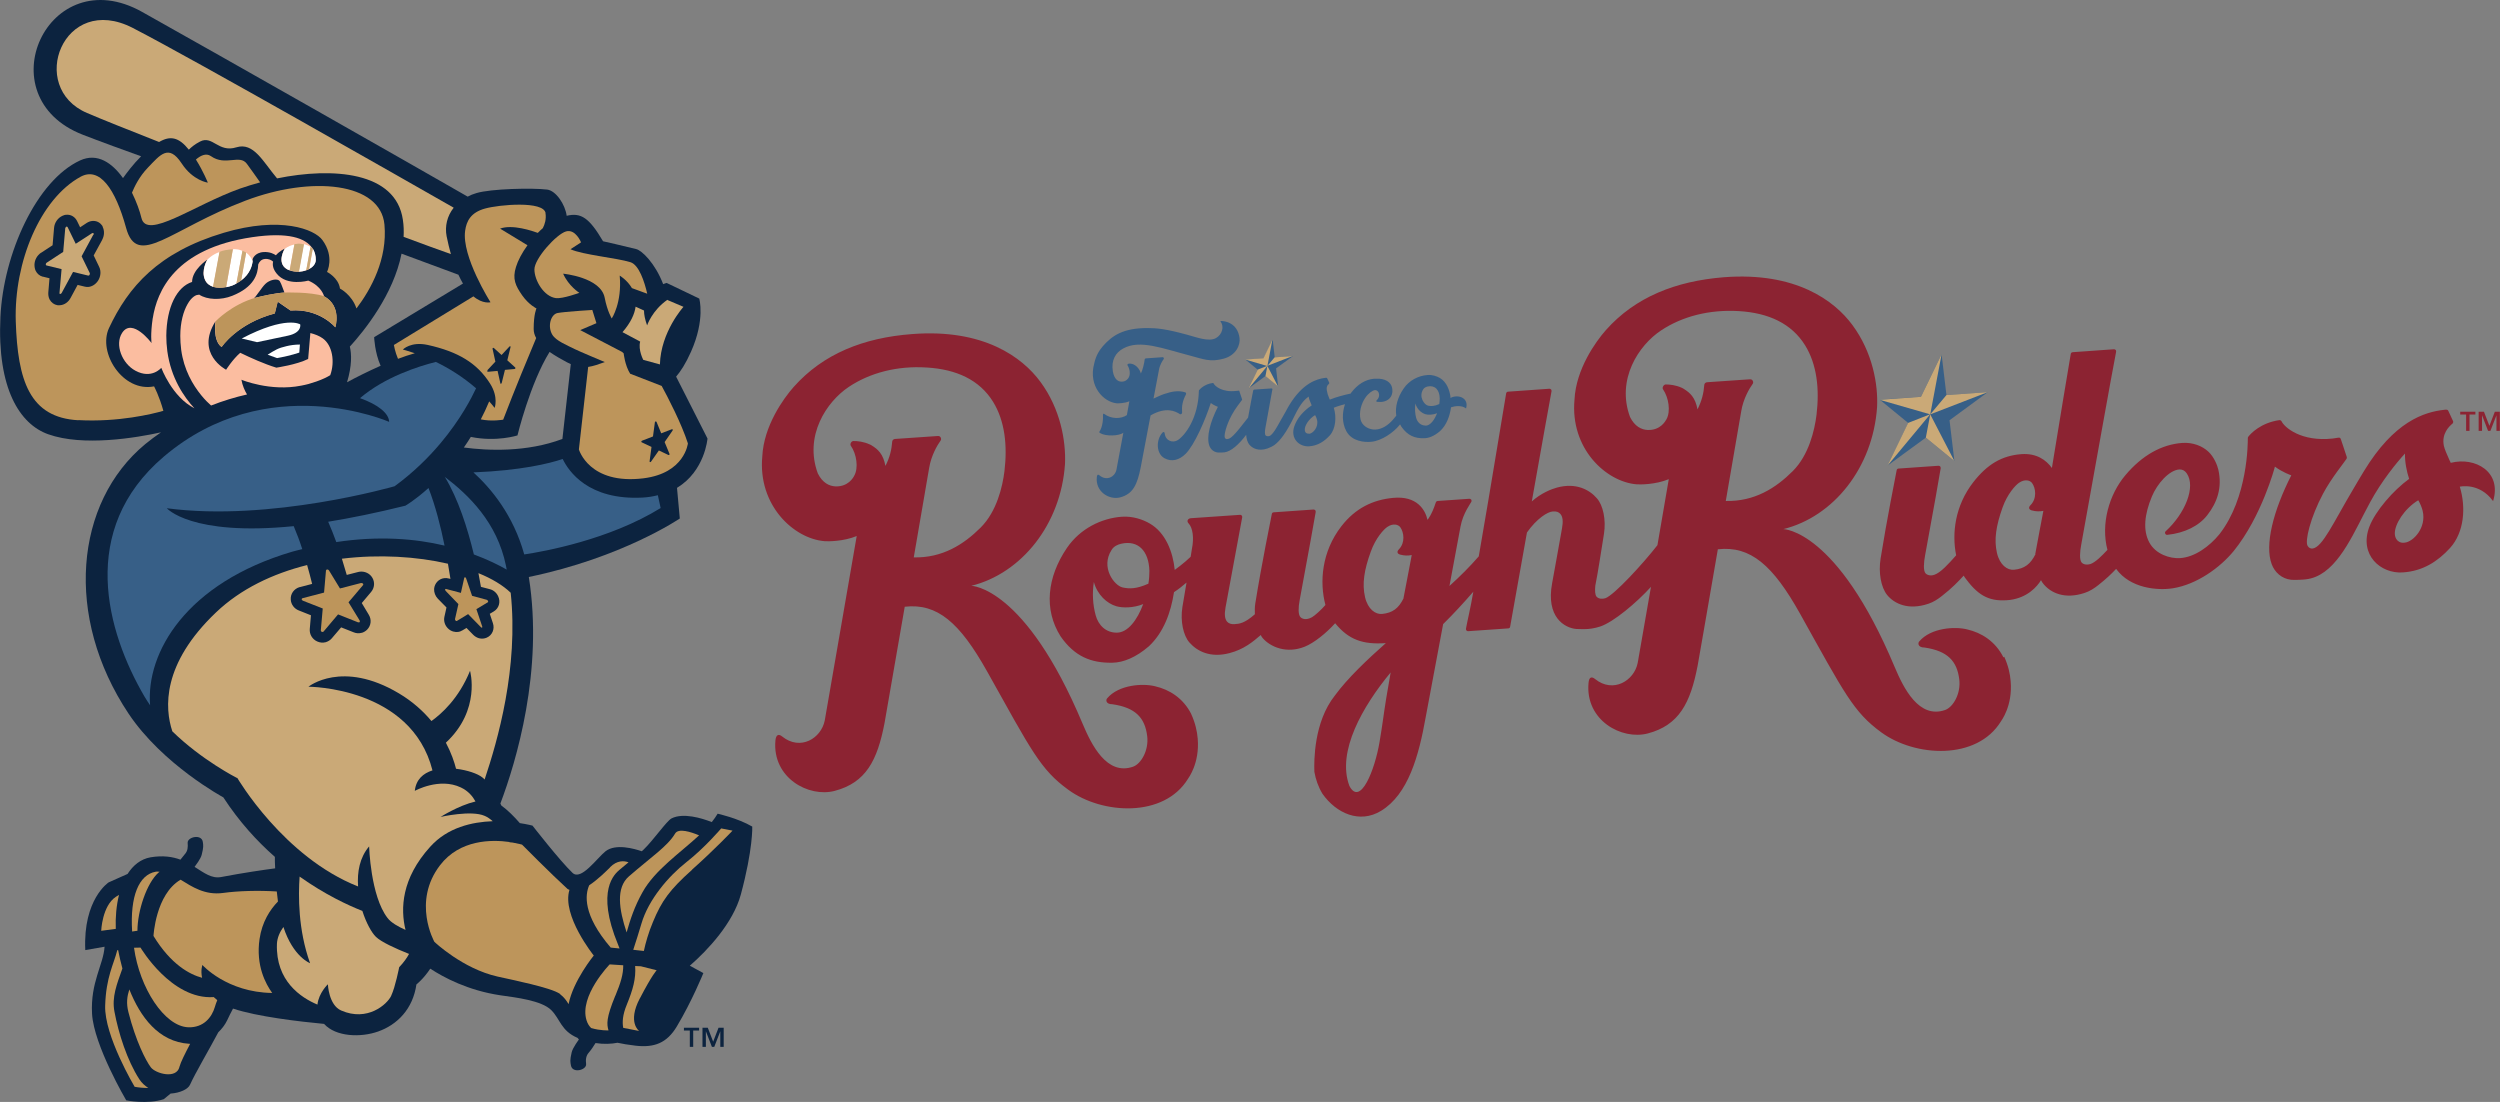<?xml version="1.0" encoding="UTF-8"?>
<svg id="Layer_2" data-name="Layer 2" xmlns="http://www.w3.org/2000/svg" viewBox="0 0 169.72 74.81">
  <rect x="0" y="0" width="169.72" height="74.81" fill="#808080" stroke="none"/>
  <defs>
    <style>
      .cls-1 {
        fill: #caa977;
      }

      .cls-1, .cls-2, .cls-3, .cls-4, .cls-5, .cls-6, .cls-7 {
        stroke-width: 0px;
      }

      .cls-2 {
        fill: #bd955b;
      }

      .cls-3 {
        fill: #0c233f;
      }

      .cls-4 {
        fill: #fbbda0;
      }

      .cls-5 {
        fill: #375f87;
      }

      .cls-6 {
        fill: #fff;
      }

      .cls-7 {
        fill: #8c2332;
      }
    </style>
  </defs>
  <g id="Layer_1-2" data-name="Layer 1">
    <g>
      <path class="cls-5" d="M98.48,27.03c-.05-.53-.27-1.1-.73-1.37-.21-.12-.52-.23-.84-.2-.6.04-1.24.35-1.63.93-.4.59-.58,1.23-.49,1.83-.08.1-.16.2-.24.29-.32.36-.73.63-1.16.65-.32.02-.69-.11-.91-.42-.21-.3-.21-.91.04-1.44.21-.45.48-.66.66-.76.12-.06.22-.09.33,0,.15.12.17.44-.04.62-.05.05-.06.11.03.12.65.08,1.13-.29,1.01-.94-.07-.39-.46-.67-1.14-.63-.01,0-.07,0-.08,0-.59.05-1.13.38-1.56.95-.01.02-.03.04-.04.06-.36.07-1.01.24-1.41.41-.04-.09-.02-.05-.06-.14-.08-.18-.1-.28-.12-.38-.09-.33.02-.47.12-.55.02-.02.03-.05.02-.08l-.14-.3s-.03-.04-.06-.03c-.02,0-.04,0-.06,0-.6.07-1.55.37-2.45,1.85-.09.15-.12.2-.24.43-.45.76-.82,1.57-1.11,1.67-.09.03-.2.02-.26-.04-.07-.08-.05-.32-.01-.53.26-1.42.43-2.38.47-2.59,0-.02,0-.04-.01-.05-.01-.01-.03-.02-.05-.02l-1.18.08s-.05.02-.06.05c-.03.15-.19.95-.35,1.85-1.02,1.33-1.2,1.44-1.43,1.46-.06,0-.1-.02-.14-.08-.09-.14.08-.85.46-1.55.24-.46.62-.91.7-1.03.01-.02.01-.04,0-.05-.06-.21-.15-.42-.18-.54,0-.03-.04-.04-.06-.04,0,0,0,0,0,0-.06.01-.11.02-.17.02-.94.11-1.44-.33-1.52-.51-.01-.02-.04-.04-.06-.03h0c-.56.08-.85.4-.93.49,0,.01-.01.03-.01.04-.04,1.84-.92,3.01-1.42,3.34-.34.23-.84.07-.9-.44,0-.09-.08-.15-.17-.04-.45.53-.38,1.42.14,1.71.51.29,1.03.12,1.44-.28.62-.61,1.36-2.35,1.72-3.46.22.17.47.25.48.26-.53,1.04-.79,2.06-.58,2.64.09.24.29.43.58.46.09.01.35,0,.44-.01.44-.05.99-.53,1.48-1.19.02.27.09.52.22.67.21.25.62.46,1.22.26.15-.05.37-.16.48-.24.38-.28.81-.83,1.37-1.99.41-.85.7-1.11.95-1.3.03.21.14.42.21.6-.61.41-1,.9-1.18,1.42-.29.84.34,1.4,1,1.36.59-.04,1.03-.33,1.4-.73.42-.46.47-1.27.28-1.89,0,0,.34-.14.76-.24-.2.59-.21,1.27.09,1.83.38.71,1.26.77,1.71.72.7-.07,1.49-.63,1.89-1.12.02-.02.03-.04.05-.06.03.05.06.1.09.16.42.6.91.8,1.54.78.32,0,.7-.15,1.09-.49.44-.41.65-1,.74-1.61.27-.09.73-.15,1.02.08.2-.69-.47-.96-.99-.75ZM88.87,29.44c-.07,0-.12,0-.17-.03-.05-.03-.12-.09-.12-.23-.02-.28.28-.75.7-1,.06.11.11.22.13.32.12.5-.27.92-.53.95ZM96.78,28.89c-.32,0-.55-.21-.64-.52-.08-.31-.1-.64-.05-.98.1.38.39.64.68.73.16.05.49.06.79-.07-.18.47-.46.84-.78.85ZM97.71,27.43c-.35.16-.56.15-.76.11-.25-.05-.66-.6-.33-1.11.06-.11.19-.16.29-.19.49-.11.82.21.83.81,0,.12-.01.25-.03.38ZM80.08,28.11c.07.04.18,0,.17-.12-.03-.4.02-.75.26-1.21.02-.04.03-.13-.06-.15-.48-.14-.91-.05-1.42.12-.19.06-.46.19-.72.31.21-1.13.35-1.86.37-1.95.06-.34.23-.61.32-.73.02-.02.02-.06,0-.09-.01-.02-.03-.04-.06-.04h-.02l-1.14.08s-.07.03-.07.07c-.02.22-.14.74-.26.96-.06-.29-.39-.73-.83-.67-.02,0-.05.02-.07.04-.02.03-.02.06,0,.08.15.23.2.6.08.81-.03.06-.17.3-.5.29-.23-.01-.48-.15-.58-.69h0c-.13-.78.2-1.29.7-1.56,1.12-.63,2.69,0,4.57.49.87.23,1.33.45,2.25.2.86-.23,1.14-.95,1.08-1.4-.14-1.06-1.03-1.16-1.26-1.16-.03,0-.04.04-.03.05.26.32.12.87-.31,1.11-.48.28-1.37-.07-1.97-.23-1.43-.39-2.04-.45-2.68-.45-1.67,0-2.4.52-3.02,1.22-.22.26-.47.6-.6,1.2h0c-.41,1.53.64,2.61,1.54,2.69.09,0,.5.01.85-.14-.06.3-.08.41-.17.94-.4.27-1.05.28-1.54-.08-.05-.04-.08,0-.08.06.03.77-.23,1.12-.23,1.12-.03.05-.06.07.07.14.35.2,1.23.19,1.54-.04-.31,1.67-.46,2.46-.47,2.52-.11.49-.68.77-1.15.37-.08-.07-.16-.07-.18.11-.11,1.02.86,1.57,1.57,1.39.9-.23,1.18-.89,1.41-2.04l.67-3.53c1.05-.6,1.66-.29,1.97-.1ZM84.78,26.36l1.14-.84.85.7-.14-1.21,1.14-.83-1.23.09-.14-1.21-.61,1.27-1.23.09.85.7-.61,1.26Z"/>
      <polygon class="cls-5" points="131.81 24.05 132.14 26.82 134.95 26.62 132.35 28.53 132.68 31.3 130.74 29.71 128.14 31.61 129.55 28.72 127.61 27.13 130.41 26.94 131.81 24.05"/>
      <path class="cls-1" d="M128.14,31.61l2.9-3.49-1.5.59-1.4,2.89ZM130.74,29.71l1.94,1.59-1.64-3.17-.3,1.58ZM134.95,26.62l-2.81.2-1.1,1.31.77-4.08-1.4,2.89-2.81.2,3.44.99h0s0,0,0,0h0s3.91-1.51,3.91-1.51Z"/>
      <path class="cls-7" d="M80.88,48.49c-.55-1.1-1.5-1.68-2.46-1.9-.81-.21-2.47-.12-3.26.82-.09.09-.11.4.36.4,1.58.23,2.21.93,2.36,2.16.12.95-.4,1.88-.96,2.08-1.78.62-2.82-1.48-3.43-2.93-3.91-9.32-7.55-9.35-7.55-9.35,3.39-.84,6.08-4.15,6.36-8.27.07-1.56-.31-3.74-1.67-5.58-1.23-1.67-3.86-3.62-8.72-3.24-3.28.25-6.02,1.33-8.03,3.59-.7.79-2.03,2.65-2.13,4.71h0c-.31,3.32,2.13,5.59,4.23,5.76.23.02,1.29.02,2.18-.35-.48,2.81-2.17,12.49-2.17,12.52h0c-.24,1.22-1.66,2.08-2.89,1.09-.22-.18-.42-.16-.46.28-.22,2.53,2.26,3.88,4.03,3.41,2.11-.56,2.89-2.05,3.38-4.61,0,0,.62-3.58,1.37-7.89,2.22-.25,3.73,1.08,5.58,4.37,3.03,5.42,3.63,6.68,5.53,8.06,2.3,1.68,6.49,1.91,8.12-.75.01-.03.8-1.03.66-2.72-.04-.51-.17-1.08-.44-1.67ZM62.03,37.86c.53-3.05.89-5.2,1.05-6.1.14-.85.56-1.55.77-1.84.05-.06.05-.15.01-.22-.03-.06-.09-.1-.16-.1h-.04l-2.91.2c-.09.01-.18.09-.18.18-.04.55-.17,1.09-.46,1.65-.07-.37-.19-.68-.37-.91-.07-.09-.16-.18-.25-.26-.11-.09-.23-.17-.36-.25-.03-.01-.06-.03-.09-.04-.41-.19-.82-.23-1.1-.23-.06,0-.13.04-.17.11-.04.07-.05.16-.01.21.4.57.53,1.52.23,2.04-.07.14-.42.75-1.27.72-.43-.02-.88-.24-1.2-.88-.94-2.55.58-4.86,2.11-5.88,1.43-.95,3.27-1.44,5.29-1.31,2.01.12,3.58.84,4.5,2.33.8,1.3.98,2.96.77,4.71-.13,1.05-.52,2.73-1.61,3.82-1.15,1.15-2.6,2.08-4.57,2.03ZM136.01,44.63c-.55-1.1-1.5-1.68-2.46-1.9-.81-.21-2.47-.12-3.26.82-.09.09-.11.41.36.41,1.58.23,2.21.93,2.36,2.16.12.95-.4,1.88-.96,2.08-1.78.62-2.82-1.48-3.43-2.93-3.91-9.32-7.55-9.35-7.55-9.35,3.39-.84,6.07-4.15,6.36-8.27.08-1.56-.31-3.74-1.67-5.58-1.23-1.67-3.86-3.62-8.72-3.25-3.27.26-6.02,1.34-8.02,3.59-.7.79-2.03,2.66-2.13,4.71h0c-.31,3.32,2.13,5.59,4.22,5.76.23.02,1.29.02,2.18-.35-.16.93-.45,2.63-.77,4.48-.97,1.25-2.93,3.38-3.53,3.6-.22.07-.46.05-.6-.1-.11-.12-.12-.42-.09-.74.2-1,.38-2.25.59-3.53.15-.95-.06-1.94-.48-2.41-.51-.59-1.42-1.08-2.71-.73-.35.09-1.09.38-1.71.94.66-3.73,1.2-6.72,1.34-7.48,0-.04,0-.09-.03-.12-.03-.03-.07-.05-.11-.05l-2.81.2c-.06,0-.12.05-.13.11-.06.28-1.02,6.26-1.86,11.07-.6.69-1.27,1.36-1.99,2.01.29-1.55.56-2.99.75-4.03.17-.94.73-1.62.75-1.72,0-.04,0-.09-.03-.12-.03-.03-.07-.05-.11-.05l-2.16.15c-.06,0-.11.05-.13.11-.27.84-.56,1.17-.56,1.17-.15-.66-.7-1.65-2.34-1.49-1.37.13-2.56.7-3.51,1.93-1.34,1.73-1.49,3.79-1.08,5.34-.28.33-.73.73-.91.83-.41.23-.68.11-.79-.01-.16-.18-.14-.66-.05-1.14.6-3.24,1.01-5.5,1.09-5.99,0-.04,0-.09-.03-.12-.03-.03-.07-.05-.11-.05l-2.71.19c-.07,0-.12.05-.13.12-.08.43-.69,3.38-1.12,6.06-.04.25-.04.5-.03.74-.71.63-1.07.65-1.37.67-.23.02-.4-.04-.51-.16-.16-.18-.2-.5-.11-.98.6-3.24,1.04-5.63,1.13-6.11,0-.04,0-.09-.03-.12-.03-.03-.07-.05-.11-.05l-3.34.23c-.2.01-.31.19-.17.34.31.32.38,1.03.24,1.72l-.09.56c-.43.42-1.08.89-1.08.89-.12-1.22-.62-2.52-1.68-3.14-.49-.29-1.18-.52-1.91-.47-1.38.1-2.83.8-3.73,2.12-1.35,1.99-1.58,4.18-.43,6,.95,1.37,2.08,1.82,3.52,1.79.73-.01,1.59-.35,2.48-1.12,1-.94,1.49-2.3,1.7-3.67.28-.18.56-.4.85-.65l-.28,1.66c-.15.95.06,1.94.48,2.41.52.59,1.41,1.06,2.71.72.98-.25,1.61-.78,2.13-1.23.04.08.08.16.14.22.52.59,1.61,1.07,2.85.57.62-.25,1.45-.91,2.06-1.59.91,1.11,1.86,1.46,3.44,1.35-1.25,1.11-2.58,2.36-3.46,3.56-1.42,1.79-1.42,4.4-1.39,5.2v-.02c.09.51.26,1.01.55,1.49.94,1.33,2.52,2.04,3.97,1.16,1.85-1.12,2.57-3.73,3.04-6.38.22-1.21.67-3.57,1.18-6.3.71-.7,1.39-1.44,2.05-2.2-.2,1.16-.38,1.86-.5,2.51,0,.04,0,.08.03.12.03.03.07.05.11.05l2.73-.19c.07,0,.12-.05.13-.12.3-1.66.74-4.16,1.14-6.39.66-.94,1.4-1.41,1.76-1.43.23-.02.4.04.51.17.16.18.2.5.11.98-.23,1.24-.49,2.79-.67,3.72-.43,2.3.84,3.04,1.64,3.11.15.01.3.01.44.01.03,0,.06,0,.09,0h.02c.32,0,.68-.05,1.08-.18.9-.3,2.47-1.62,3.44-2.69-.48,2.75-.89,5.14-.9,5.16h0c-.24,1.22-1.67,2.08-2.89,1.1-.22-.18-.42-.17-.45.28-.22,2.53,2.26,3.88,4.03,3.41,2.11-.56,2.89-2.05,3.38-4.61h0s.63-3.58,1.37-7.89c2.22-.25,3.74,1.08,5.58,4.37,3.02,5.42,3.63,6.68,5.52,8.06,2.3,1.68,6.49,1.91,8.12-.75.01-.03.8-1.03.66-2.72-.04-.52-.17-1.08-.44-1.67ZM75.83,42.95c-.73.01-1.26-.48-1.45-1.19-.19-.7-.24-1.47-.12-2.25.23.86.89,1.47,1.54,1.65.38.11,1.13.13,1.81-.15-.4,1.08-1.04,1.93-1.78,1.94ZM77.95,39.63c-.81.36-1.28.35-1.74.25-.56-.12-1.51-1.36-.75-2.54.14-.25.43-.38.67-.43,1.13-.25,1.86.48,1.9,1.85,0,.28-.02.58-.07.87ZM94.11,47.39c-.23,1.44-.22,1.59-.46,3.01-.32,1.88-1.3,4.36-2.04,2.96-.88-2.33.91-5.43,2.8-7.71-.12.72-.23,1.32-.3,1.74ZM95.29,40.61c-.34.69-.75,1-1.47,1.07-.44.04-.96-.32-1.15-1.14-.21-.91-.06-1.85.39-3.09.33-.93.89-1.52,1.11-1.67.4-.28.76-.17.89.01.25.34.35,1.05-.09,1.5-.15.15-.13.3.08.36.29.08.55.08.79.03-.2,1.09-.32,1.65-.56,2.93ZM117.16,34.01c.53-3.05.89-5.2,1.05-6.1.14-.85.56-1.55.77-1.84.05-.06.05-.15.01-.22-.03-.06-.09-.1-.16-.1-.01,0-.04,0-.04,0l-2.91.2c-.09.01-.18.09-.18.18-.04.55-.17,1.09-.46,1.66-.07-.37-.19-.68-.37-.91-.07-.09-.16-.18-.25-.26-.11-.09-.23-.17-.36-.25-.03-.01-.06-.03-.08-.04-.41-.19-.82-.23-1.1-.23-.06,0-.13.05-.17.12-.04.07-.05.15-.01.21.39.57.53,1.51.23,2.04-.08.14-.42.75-1.27.72-.43-.02-.88-.24-1.2-.88-.94-2.55.58-4.87,2.11-5.88,1.43-.95,3.27-1.43,5.28-1.31,2.01.12,3.58.84,4.5,2.33.8,1.3.98,2.96.77,4.71-.13,1.05-.52,2.73-1.61,3.82-1.15,1.15-2.6,2.08-4.57,2.03ZM167.42,29.25h.23v-1.11h.4v-.19h-1.03v.19h.4v1.11ZM169.37,27.95l-.37.96-.37-.96h-.36v1.3h.23v-1.06h0l.41,1.06h.16l.41-1.06h0v1.06h.23v-1.3h-.35ZM166.38,31.43c-.09-.21,0,0-.09-.19-.19-.42-.33-.75-.38-.97-.17-.82.35-1.32.58-1.51.05-.04.07-.12.04-.18l-.32-.69c-.02-.05-.08-.08-.14-.08-.04,0-.09,0-.13.01-1.37.15-3.41.79-5.46,4.17-.24.4-.49.81-.72,1.21-1.35,2.27-2.09,3.96-2.77,4.04-.13.01-.24-.04-.33-.18-.2-.32.19-1.94,1.05-3.55.55-1.04,1.42-2.09,1.59-2.36.02-.04.03-.08.02-.12-.15-.48-.33-.97-.41-1.23-.02-.06-.08-.1-.14-.09t-.01,0c-.13.02-.26.04-.39.06-2.14.24-3.29-.76-3.48-1.17-.03-.05-.08-.08-.14-.08h0c-1.27.18-1.95.91-2.12,1.13-.02.03-.03.06-.03.1,0,.32.01,4.04-1.93,6.52-.68.83-1.68,1.56-2.68,1.62-.67.04-1.65-.26-2.08-1.07-.44-.82-.33-1.9.18-3.12.35-.85,1.16-1.78,1.86-1.83.19-.01.37.07.5.26.64.92-.11,2.74-1.44,3.95-.04.04-.04.11-.01.16.03.05.08.08.13.07h0c1.18-.12,2.16-.61,2.72-1.34.68-.87,1.02-1.88.75-3.08-.07-.31-.3-.88-.68-1.23-.41-.38-1.04-.64-1.77-.59-1.38.1-2.71.82-3.87,2.2-1.1,1.31-1.67,3.3-1.21,5.06-.42.45-.82.84-1.15.96-.22.07-.46.05-.6-.1-.16-.18-.12-.74-.03-1.21.9-5,2.1-11.74,2.37-13.1,0-.04,0-.09-.03-.12-.03-.03-.07-.05-.11-.05l-2.81.2c-.06,0-.12.05-.13.12-.06.31-.91,5.47-1.28,7.74-.39-.54-1.04-1.01-2.06-.94-1.34.1-2.33.69-3.28,1.91-1.24,1.6-1.46,3.47-1.16,4.96-.53.6-1.06,1.18-1.48,1.32-.21.08-.46.05-.6-.1-.16-.18-.12-.74-.03-1.21.6-3.24.98-5.43,1.06-5.92,0-.04,0-.08-.03-.12-.03-.03-.07-.05-.12-.05l-2.71.19c-.07,0-.12.05-.13.12-.08.43-.66,3.31-1.09,5.99-.15.95.02,1.95.45,2.48.48.58,1.42,1.05,2.79.59.34-.11.66-.32.91-.52.72-.56,1.13-1,1.49-1.39.06.1.12.19.19.27.87,1.16,1.65,1.52,2.95,1.38,1.2-.16,1.84-.9,2.11-1.34.05.1.11.19.18.27.48.58,1.42,1.05,2.79.59.34-.11.66-.32.91-.52.55-.43.92-.79,1.22-1.11.96,1.33,2.81,1.48,3.84,1.32,1.65-.26,3.23-1.42,4.14-2.53h0c1.91-2.36,2.79-5.69,2.8-5.73.51.38,1.08.58,1.11.59-1.21,2.38-1.82,4.72-1.33,6.03.2.54.67.99,1.32,1.06.2.02.81,0,1-.03,1.88-.21,2.96-2.53,3.97-4.49.13-.26.26-.5.39-.74.77-1.43,1.82-2.72,2.37-3.31-.02.56.12,1.24.28,1.72-1.08.79-2.28,2.16-2.7,3.25-.72,1.91.77,3.21,2.28,3.1,1.35-.09,2.36-.74,3.2-1.66.96-1.06,1.09-2.75.66-4.16,0,0,1.33-.31,2.26.98.61-1.99-1.21-3.02-2.87-2.6ZM138.19,37.61c-.34.69-.75,1-1.47,1.07-.44.04-.96-.32-1.15-1.14-.21-.91-.06-1.85.38-3.09.33-.93.89-1.52,1.11-1.67.4-.28.76-.17.89.01.25.33.35,1.05-.1,1.5-.15.15-.13.3.08.36.29.08.55.08.79.03-.2,1.08-.32,1.65-.55,2.93ZM163.25,36.84c-.15.02-.28,0-.39-.07-.12-.07-.26-.22-.28-.52-.03-.65.65-1.72,1.59-2.29.15.25.24.49.3.72.27,1.14-.63,2.1-1.22,2.16Z"/>
      <path class="cls-1" d="M85.77,24.32l-1.23.09,1.5.44.34-1.79-.61,1.27ZM84.78,26.36l1.27-1.53-.66.26-.61,1.26ZM85.91,25.53l.85.7-.72-1.39-.13.69ZM86.53,24.26l-.48.57,1.71-.66-1.23.09Z"/>
      <g>
        <path class="cls-3" d="M51.06,56.11c-.98-.57-2.34-.87-2.34-.87-.11.19-.25.38-.4.57-.68-.27-1.94-.65-2.73-.25-.34.18-1.24,1.49-1.89,2.11-.03.03-.08.07-.13.12-.5-.17-1.77-.54-2.46,0-.58.46-1.66,2.02-2.24,1.47-.87-.83-2.72-3.21-2.72-3.21,0,0-.33-.09-.86-.17-.38-.44-.82-.88-1.26-1.2-.02-.04-.04-.09-.06-.13,1.07-2.83,2.94-9.03,1.93-15.38,6.35-1.31,10.25-3.97,10.25-3.97l-.19-2.08c1.9-1.15,2.07-3.35,2.07-3.35l-2.13-4.2c.3-.35.65-.88,1.01-1.69.98-2.2.56-3.61.56-3.61l-2.21-1.06s-.1.02-.24.08c-.55-1.43-1.45-2.29-1.83-2.38-.74-.19-2.25-.53-2.25-.53-.95-1.61-1.5-1.96-2.47-1.73-.1-.77-.73-1.71-1.33-1.78-.99-.12-3.81-.06-4.8.24-.21.06-.41.14-.59.24C28.24,11.33,15.17,3.9,9.65.81,3.25-2.78-1.02,6.58,5.63,9.15c.94.37,3.24,1.21,3.95,1.46-.55.55-.98,1.13-1.23,1.48-.73-1.02-1.73-1.74-2.91-1.2C2.48,12.25.23,17.23.03,21.5c-.24,4.91,1.33,7.3,3.24,7.98,2.38.85,5.98.24,7.66-.13-.36.25-.72.51-1.07.8-4.79,3.97-5.51,11.73-1.13,18.3,2.32,3.47,6.43,5.68,6.43,5.68,1.07,1.64,2.28,2.97,3.5,4.04,0,.22,0,.48.02.78-.76.1-2.15.3-3.67.59-.64.12-1.15-.28-1.8-.69.08-.11.41-.54.48-.81.14-.54.11-.65.08-.88-.08-.57-1.07-.34-1.03.07.02.26.02.54-.21.78-.08.09-.18.22-.28.35-.54-.2-1.19-.3-2.03-.16-.67.12-1.18.54-1.56,1.13-.69.3-1.28.57-1.28.57,0,0-1.75,1.13-1.59,4.6l1.31-.23c-.08,1.23-.97,2.42-.85,4.56.12,2.13,2.32,5.87,2.32,5.87,0,0,1.44.29,2.55-.08l.46-.38c.63-.04,1.18-.29,1.32-.6.35-.78,1.31-2.41,1.92-3.56.25-.24.46-.52.6-.81.12-.26.26-.54.4-.8,1.62.55,4.58.89,6.18,1.04.81.89,2.5.93,3.66.52,1.31-.46,2.37-1.53,2.61-3.2,0,0,.48-.37.94-1.07.9.59,2.55,1.48,4.77,1.81,1.06.15,2.78.35,3.44,1,.62.62.66,1.41,1.79,1.89.03.04.06.08.09.11,0,0-.42.56-.49.87-.13.55-.09.66-.05.89.1.57,1.08.31,1.03-.1-.03-.25-.03-.54.19-.78.14-.16.33-.44.45-.64.57.09,1.08.06,1.49-.02.32.07.73.14,1.24.2,1.25.14,2.11-.17,2.79-1.31,1.02-1.7,1.8-3.62,1.8-3.62l-.92-.5c1.22-1.06,2.93-2.89,3.46-4.82.84-3.11.78-4.63.78-4.63ZM31.96,29.66c1.74.36,3.17-.1,3.17-.1,0,0,.85-3.52,2.18-5.67.37.26.78.49,1.17.7.09.05.18.09.27.13l-.57,5.08c-2.42.91-5.05.8-6.69.58.16-.23.32-.47.48-.73ZM23.75,23.53c.99-1.08,2.96-3.54,3.51-6.31,1.03.38,2.76,1.02,3.86,1.43.1.22.21.42.31.6l-6.03,3.64s.04,1.05.44,1.94c-.88.39-1.67.79-2.28,1.12.34-1.13.31-1.93.19-2.42Z"/>
        <path class="cls-4" d="M22,20.11s-.15-.67-1.07-1.06c0,0-1.45.41-2.15-.48-.25-.31-.29-.58-.24-.81-.11-.1-.29-.2-.55-.18-.26.02-.39.2-.46.37-.02.66-.28,1.54-1.76,2.13-.77.31-1.71.28-2.25-.08-.03,0-.05.02-.08.02-.12-.01-.44.14-.71.63-.27.47-.49,1.21-.49,2.16,0,.29.02.6.06.93.18,1.36.79,2.39,1.36,3.09.25.31.48.53.67.7.82-.32,1.64-.57,2.44-.75-.16-.27-.31-.6-.38-1,0,0,1.96.82,4.06.4.17-.03.33-.07.49-.11l.54-.17c.43-.15.75-.31.94-.43.33-.91.15-2.03-.51-2.5-.22-.16-.52-.28-.84-.36l-.15,1.76c-.78.39-2.16.59-2.16.59-.82-.25-1.75-.67-2.45-1.01-.51.44-.96,1.15-.96,1.15,0,0-2.11-1.08-.72-3.29,0,0-.21,1.29.41,1.75,0,0,1.05-1.6,3.61-2.28l.2-.8.87.6c1.98-.15,3.04,1.14,3.04,1.14,0,0,.46-1.44-.77-2.11ZM17.4,20.2c-.1.02-.16.04-.16.04.09-.02.54-.75.78-.97.25-.25.81-.42.98-.17.11.17.26.66.31.76-.65.04-1.55.25-1.91.34Z"/>
        <path class="cls-2" d="M45.83,56.59c.23-.39,1.08-.11,1.63.12-1.28,1.19-3,2.35-3.84,3.86-.55.98-.83,1.85-1.08,2.73-.52-1.57-.74-3.03.16-3.81,1.51-1.31,2.63-2.05,3.13-2.9Z"/>
        <path class="cls-2" d="M41.77,67.6c-.63,1.53-.58,1.93-.46,2.35,0,0-.55.03-1.18-.16-.13-.13-.24-.29-.31-.52-.52-1.65,1.57-3.8,1.57-3.8l.92.06c.01.6-.17,1.19-.53,2.06Z"/>
        <path class="cls-2" d="M41.42,58.87c.48-.48.95-.44,1.25-.33-.22.18-.43.35-.59.49-.34.29-1.66,1.39-.12,5.1.04.09.07.17.1.26l-.6-.06c-1.91-2.23-1.74-3.6-1.46-4.23.6-.4,1.18-.98,1.42-1.22Z"/>
        <path class="cls-2" d="M32.34,41.35l.4,1.19s0,.06-.01.07c-.01,0-.02,0-.03,0-.02,0-.03-.02-.05-.03l-.87-.89-.77.47s-.02,0-.03,0c-.02,0-.04-.01-.05-.03-.03-.03-.04-.07-.04-.1l.23-1.02-.86-.89s-.05-.07-.04-.1c0-.03.02-.04.05-.04l1.02.27.23-1.03s.02-.03.05-.03c0,0,0,0,.01,0,.03.01.06.05.07.09l.4,1.17,1,.27s.07.04.08.08c.02.04.01.07,0,.08l-.78.47Z"/>
        <path class="cls-2" d="M23.65,40.87l.77,1.26s.02.08,0,.1c-.01.01-.02.02-.04.02-.02,0-.05,0-.07,0l-1.36-.54-.98,1.16s-.03.02-.04.03c-.02,0-.05,0-.08,0-.04-.02-.07-.06-.07-.11l.13-1.48-1.35-.53s-.08-.05-.08-.09c0-.04.02-.07.06-.08l1.46-.38.13-1.5s.03-.06.06-.07c0,0,.01,0,.02,0,.05,0,.09.02.12.06l.75,1.23,1.43-.37s.1,0,.13.04c.03.04.03.08,0,.11l-.99,1.17Z"/>
        <path class="cls-1" d="M45.32,20.37l1.08.46s-1.54,1.69-1.6,3.91l-1.13-.31s-.36-.68-.21-1.24l-1.2-.64c.57-.66.82-1.23.89-1.73l.57.26c0,.26.06.59.21,1.01,0,0,.34-1.02,1.38-1.74Z"/>
        <path class="cls-2" d="M39.45,16.45l-.72.47c.83.38,3.14.59,4.07.88.58.18.95,1.32,1.14,2.14l-1.04-.38c-.33-.56-.83-.85-.83-.85.17,1.85-.54,2.91-.54,2.91,0,0-.3-.48-.48-1.41-.27-1.39-2.82-1.63-2.82-1.63.37.84,1.1,1.3,1.1,1.3,0,0-1.12.41-1.58.36-.83-.1-1.47-1.21-1.47-1.95,0-.74,1.5-2.4,2.15-2.58.65-.18,1.02.75,1.02.75Z"/>
        <path class="cls-4" d="M10.37,21.61c.29-1.85,1.51-4.74,6.76-5.51,2.45-.36,3.61.07,4.06.73,0,0,0,0,0,0,.01.02.03.04.04.05.15.24.21.5.2.77,0,.26-.19.47-.45.62-.06.03-.13.06-.19.08-.16.06-.33.09-.51.1-.22,0-.43-.02-.63-.1-.06-.02-.12-.04-.18-.08-.73-.44-.14-1.39-.14-1.39,0,0-.35.16-.6.45-.13-.09-.4-.24-.83-.22-.62.04-.75.48-.75.48,0,0,0,.06,0,.14-.03.26-.16.85-.78,1.31-.09.07-.2.13-.32.2-.09.05-.18.1-.29.14-.13.05-.27.09-.41.11-.3.06-.62.06-.89-.02-.23-.08-.43-.22-.54-.46-.3-.63.15-1.38.15-1.38,0,0-1.03.68-1.03,1.51-1.05.34-1.73,1.73-1.75,3.65,0,.33.02.68.07,1.06.25,1.81,1.12,3.09,1.84,3.87-1.52-.77-2.25-2.75-2.25-2.75,0,0-.65.79-1.75.2-.92-.49-1.42-1.78-.91-2.57.69-1.07,2,.69,2,.69,0,0-.09-.55.08-1.7Z"/>
        <path class="cls-1" d="M9.02,1.9c4.27,2.2,18.95,10.59,21.78,12.2-.45.57-.61,1.27-.48,1.94.09.45.19.85.29,1.21-.56-.2-2.02-.72-3.21-1.17.02-.39.01-.77-.05-1.16-.47-3.27-4.76-3.58-8.54-2.81-.96-1.14-1.59-2.47-2.76-2.11-1.23.39-1.62-.84-2.47-.39-.35.18-.59.38-.76.55-.69-.86-1.27-.96-2.02-.52-2.16-.85-3.94-1.56-4.89-1.97C1.83,5.94,4.29-.54,9.02,1.9Z"/>
        <path class="cls-2" d="M10.03,11.39c.84-.87,1.41-1.65,2.3-.3.77,1.18,1.78,1.31,1.78,1.31,0,0-.29-.74-.81-1.57.29-.25.68-.47,1.02-.23.99.7,1.95-.15,2.44.52.28.38.64.89.9,1.26-.47.13-.93.27-1.36.42-3.14,1.12-6.35,3.52-6.7,1.99-.11-.46-.33-1.08-.64-1.71.16-.39.49-1.09,1.08-1.7Z"/>
        <path class="cls-5" d="M27.52,34.33c-1.97.49-3.71.84-5.24,1.09.2.45.38.92.55,1.38,2.9-.44,5.38-.23,7.35.24-.26-1.29-.62-2.7-1.09-3.91-.92.83-1.57,1.2-1.57,1.2ZM30.19,32.36c.92,1.51,1.55,3.5,1.98,5.28.94.35,1.69.72,2.23,1.03-.02-.09-.03-.18-.05-.26-.6-2.95-2.53-4.8-4.17-6.05ZM44.66,33.62c-.32.08-.66.14-1.04.16-3.68.19-5.02-1.79-5.42-2.62-.92.31-2.82.78-6.06.91,1.2,1.09,2.71,2.9,3.45,5.57,1.34-.2,5.78-1,9.26-3.15l-.19-.87ZM11.3,34.5c7.05.95,15.49-1.49,15.49-1.49,1.27-.93,2.29-1.94,3.09-2.89h0s.01-.01.01-.01c1.39-1.65,2.14-3.13,2.43-3.75-.91-.79-1.88-1.38-2.73-1.79-1.19.3-3.46,1.02-5.15,2.46,1.21.43,1.96,1.02,1.98,1.61,0,0-8.25-3.63-15.3,2.36-5.84,4.97-3.89,11.87-1.31,16.29.12.2.25.4.38.59-.29-3.58,2.45-8.31,9.66-10.43.23-.07.44-.11.67-.17-.17-.54-.37-1.06-.58-1.56-7,.7-8.63-1.23-8.63-1.23Z"/>
        <path class="cls-1" d="M16.08,52.81s-2.36-1.19-4.38-3.16c-.52-1.57-.73-4.56,2.97-8.08,1.68-1.6,3.86-2.63,6.18-3.21.13.45.24.88.34,1.28l-.84.22h-.02c-.38.12-.62.46-.59.85.02.32.23.61.54.73l.83.33-.08.93c-.03.36.17.7.51.85.18.08.38.1.56.05,0,0,0,0,.01,0,.16-.05.31-.14.41-.26l.64-.75.86.34c.17.07.36.08.53.03h.02c.13-.04.26-.12.35-.21.27-.27.32-.68.12-1.01l-.48-.8.64-.76c.26-.31.26-.76,0-1.07-.21-.25-.56-.36-.88-.28l-.78.2c-.1-.35-.21-.72-.33-1.1,2.54-.31,5.09-.15,7.2.34.06.37.12.72.17,1.03l-.13-.03c-.1-.03-.2-.03-.29-.02-.37.04-.66.35-.69.73-.01.24.08.48.25.66l.59.6-.14.63c-.06.27.02.56.22.77.11.12.25.2.4.24h.02c.09.03.18.03.28.02.11-.01.21-.05.31-.11l.27-.16.46.47c.11.11.25.19.39.23.1.03.2.03.3.02.08-.01.15-.03.22-.06.38-.16.56-.59.42-.99l-.21-.63.27-.16c.35-.21.48-.64.3-1.03-.11-.24-.32-.42-.56-.48l-.61-.16c-.05-.29-.11-.61-.17-.93.91.37,1.66.82,2.19,1.33.54,5.1-.88,10.02-1.77,12.68-.05-.05-.09-.1-.15-.14-.32-.26-1.03-.5-1.79-.59-.11-.44-.32-1.07-.69-1.77,2.4-2.23,1.64-4.88,1.64-4.88-.77,1.9-1.96,2.94-2.62,3.41-.55-.66-1.27-1.32-2.21-1.88-3.86-2.3-6.14-.45-6.14-.45,0,0,6.98,0,8.42,5.68-.63.2-1.12.62-1.2,1.39,0,0,1.67-.93,3.13-.23.51.24.81.62.99.95-1.17.28-2.37,1.05-2.37,1.05,0,0,2.08-.48,3-.07.19.08.37.21.54.36-1.4.05-3.06.42-4.24,1.73-1.96,2.16-2.03,4.21-1.68,5.65-.49-.22-.98-.49-1.22-.81-1.16-1.5-1.25-4.86-1.25-4.86-.64.75-.82,1.74-.75,2.72-5.07-2-8.2-7.37-8.2-7.37Z"/>
        <path class="cls-2" d="M15.15,60.62c1.01-.14,2.38-.18,3.64-.1.02.21.05.44.08.68-.55.57-1.08,1.39-1.25,2.55-.26,1.79.41,3.04.86,3.66-3.09-.04-4.74-1.9-4.74-1.9,0,0-.13.36-.02.87-.83-.22-2.11-.89-3.3-2.84,0,0,.14-2.82,1.84-3.82.78.48,1.65,1.07,2.89.9Z"/>
        <path class="cls-2" d="M9.09,64.34c.14,0,.29-.01.45-.01,0,0,2.1,3.56,4.97,3.36.07.07.16.14.24.21-.06.15-.12.3-.16.45-.21.72-.77,1.42-1.8,1.39-1.63-.05-3.32-2.69-3.69-5.39Z"/>
        <path class="cls-2" d="M10.57,59.18c.09-.02.18,0,.27,0-.02.02-.04.03-.07.05-.82.72-1.44,2.63-1.44,3.96,0,0-.14.01-.36.05-.15-2.43.47-3.85,1.59-4.06Z"/>
        <path class="cls-2" d="M6.87,63.2s.06-1.7,1-2.32c0,0,.08-.05.21-.13-.18.72-.25,1.52-.22,2.31l-.99.13Z"/>
        <path class="cls-2" d="M9.14,73.78s-2.07-3.47-2-5.51c.06-1.96.59-2.82.82-3.76.02,0,.04,0,.06-.01.08.4.17.82.29,1.25-.38,1.07-.73,1.94-.54,2.93.27,1.45.86,3.31,1.69,4.59.17.26.38.44.61.59-.34,0-.67-.03-.93-.08Z"/>
        <path class="cls-2" d="M12.18,72.44c-.21.83-1.61.45-1.94.02-.35-.47-1.02-1.78-1.52-3.74-.16-.62-.09-1.08.06-1.55.74,1.86,1.98,3.56,4.06,3.69.02,0,.05,0,.07,0-.34.65-.64,1.24-.73,1.57Z"/>
        <path class="cls-1" d="M26.56,67.6c-.28.59-1.62,1.78-3.4,1-.85-.37-.9-1.78-.9-1.78,0,0-.62.58-.71,1.38-1.12-.47-2.84-1.6-2.75-4.12.02-.43.2-.81.44-1.15.66,2.03,1.81,2.46,1.81,2.46-.82-2.29-.8-4.59-.71-5.88,1.72,1.22,3.29,1.95,4.26,2.33.26.82.63,1.48.92,1.76.36.35,1.32.79,2.25,1.16-.14.26-.36.58-.67.9,0,0-.26,1.34-.54,1.93Z"/>
        <path class="cls-2" d="M38.02,67.48c-.54-.42-3.34-.98-4.23-1.18-2.38-.53-4.3-2.36-4.3-2.36,0,0-1.53-2.72.39-5.21,1.34-1.74,3.5-1.74,4.7-1.57,0,0,.01.02.01.02l.21.02c.39.07.64.14.64.14,0,0,2,2.02,3.09,3.01.04.03.09.04.13.06-.54,1.74,1.65,4.46,1.65,4.46,0,0-1.4,1.71-1.71,3.3-.14-.24-.31-.47-.57-.67Z"/>
        <path class="cls-2" d="M43.43,67.79c-.85,1.63-.04,2.2-.04,2.2l-1.08-.21c-.07-.37-.05-.87.24-1.57.42-1.03.63-1.77.57-2.63l.39.02,1.07.27s-.3.29-1.14,1.91Z"/>
        <path class="cls-2" d="M46.98,59.05c-1.51,1.35-2.06,2.1-2.66,3.56-.29.69-.49,1.39-.61,1.95l-.72-.08c.19-.58.38-1.18.56-1.79.47-1.6,1.81-3.19,3.06-4.17,1.24-.97,2.35-2.28,2.35-2.28l.77.15s-1.22,1.29-2.74,2.64Z"/>
        <path class="cls-2" d="M43.7,32.47c-3.71.46-4.4-1.96-4.4-1.96l.63-5.6c.34-.05.69-.17,1.13-.33,0,0-1.79-.75-2.02-.87-.56-.28-1.29-.57-1.54-.98-.35-.57-.11-1.39.35-1.48.46-.09,2.36-.21,2.36-.21l.28.9-1.1.47,2.84,1.48s.08.07.11.1c0,0,.08.81.44,1.38l2.14.83c.41.75,1.35,2.56,1.78,3.9,0,0-.21,2.02-3.01,2.37ZM44.89,29.42l-.32-.78s-.03-.04-.06-.03c-.02,0-.04.03-.05.05l-.13.97-.75.29s-.04.03-.04.05c0,0,0,.02,0,.03,0,.01.01.02.03.03l.66.31-.13.97s0,.02,0,.03c0,.01.02.02.03.03.02,0,.05,0,.06-.02l.54-.77.65.31s.05,0,.06-.01c.01-.02.02-.04.01-.07l-.33-.8.54-.78s.02-.04.01-.06c0,0,0,0,0-.01-.01-.02-.04-.03-.06-.02l-.73.28Z"/>
        <path class="cls-2" d="M37.03,14.45c.07.44-.05.79-.18,1.04-.12.1-.23.21-.34.32-.36-.13-1.72-.6-2.56-.29l1.86,1.13c-.37.51-.65,1.04-.78,1.47-.26.82-.03,1.28.42,1.93.46.65.97.89.97.89,0,0-.19.37-.19,1.39,0,.22.06.43.17.62-.54,1.28-1.48,3.55-2.24,5.54,0,0-.77.14-1.52-.02.2-.38.39-.79.57-1.22.13.14.25.29.37.44,0,0,.28-.72-.31-1.65-.88-1.39-2.16-2.16-4.22-2.62-1.16-.26-1.7.31-1.7.31,0,0,.31.08.81.25-.39.11-.77.24-1.14.38-.2-.46-.28-.94-.28-.94l5.4-3.3c.64.54,1.16.4,1.16.4,0,0-1.98-3.12-1.72-4.87.09-.63.37-1.22,1.34-1.49.96-.27,3.99-.54,4.12.31ZM33.1,25.15s-.02.04-.02.06c0,0,0,.02.01.02,0,0,.02.01.03.01l.66-.06.19.85s0,.02.01.02c0,0,.02.01.03,0,.02,0,.04-.02.05-.05l.22-.89.66-.06s.04-.02.05-.04c0-.02,0-.05-.01-.06l-.54-.49.22-.9s0-.04-.01-.05c0,0,0,0,0,0-.02-.01-.04,0-.06.01l-.54.58-.53-.48s-.04-.01-.06,0c-.02.02-.03.04-.02.07l.19.86-.55.59Z"/>
        <path class="cls-2" d="M5.32,28.53c-3.32-.18-4.12-2.7-4.25-6.72-.12-4.02,1.65-8.3,4.4-9.81,1.29-.7,2.36.81,3.09,3.47.76,2.78,2.99.09,8.11-1.85,4.5-1.71,9.17-1.23,9.43,1.63.21,2.33-.9,4.37-1.9,5.69-.32-.95-1.12-1.35-1.12-1.35-.1-.74-.88-1.13-.88-1.13,0,0,.53-1.01-.31-2.16-.53-.74-2.85-1.64-6.69-.5-4.47,1.33-6.49,3.68-7.8,6.47-.78,1.67.94,4.38,3.06,3.96,0,0,.35.65.63,1.66-.73.21-3.04.78-5.78.63ZM6.97,15.38v-.02s-.05-.07-.08-.1c-.15-.19-.38-.28-.62-.26-.13.01-.27.06-.39.14l-.44.29-.21-.43c-.14-.28-.42-.45-.73-.42-.09,0-.17.03-.26.07-.31.14-.54.46-.57.82l-.1,1.18-.78.51s0,0-.01,0c-.26.18-.43.48-.44.8,0,.15.02.29.08.42.1.2.26.34.47.4,0,0,.01,0,.02,0l.45.11-.08.96c-.01.15.01.31.07.44,0,.02.01.03.02.04.11.21.3.35.53.39.06,0,.12.01.18,0,.29-.02.56-.21.71-.49l.48-.89.49.12c.07.02.15.02.23.02.25-.02.49-.17.65-.4.2-.29.24-.67.09-.97l-.37-.77.58-1.06s0,0,0-.01c.15-.28.16-.61.03-.87,0-.01-.01-.03-.02-.04Z"/>
        <path class="cls-1" d="M6.33,15.94l-.79,1.46.56,1.15s0,.08-.02.11c-.02.04-.06.05-.09.05l-1.03-.25-.78,1.44s-.06.06-.1.06c-.02,0-.04-.02-.04-.04,0-.02-.01-.03,0-.05l.14-1.6-1.03-.25s-.03-.02-.04-.04c0-.01,0-.03,0-.04,0-.04.02-.08.05-.1l1.13-.74.14-1.61s.03-.08.07-.1c.04-.02.07,0,.09.03l.55,1.13,1.11-.72s.07-.02.1,0c0,0,0,.01,0,.01.02.03.01.07,0,.1Z"/>
        <path class="cls-3" d="M48.41,70.73l.37-.96h.35v1.3h-.23v-1.06h0l-.41,1.06h-.16l-.41-1.06h0v1.06h-.23v-1.3h.36l.37.96ZM47.46,69.96h-.4v1.11h-.23v-1.11h-.4v-.19h1.03v.19Z"/>
        <path class="cls-2" d="M19.31,19.86c-.65.04-1.55.25-1.91.34,0,0-.02,0-.02,0-1.66.47-2.74,1.61-2.74,1.61,0,0-.21,1.29.41,1.75,0,0,1.05-1.6,3.61-2.28l.2-.8.87.6c1.98-.15,3.04,1.14,3.04,1.14,0,0,.46-1.44-.77-2.11-.93-.31-2.69-.25-2.69-.25Z"/>
        <path class="cls-6" d="M21.44,17.65c0-.27-.06-.53-.2-.77l-.25,1.38c.27-.14.45-.36.45-.62Z"/>
        <path class="cls-6" d="M21.2,16.83s0,0,0,0c-.02-.02-.05-.03-.08-.04.03.02.05.03.08.05Z"/>
        <path class="cls-6" d="M20.62,16.58l-.34,1.86c.18,0,.35-.04.51-.1l.29-1.59c-.14-.07-.29-.14-.46-.18Z"/>
        <path class="cls-6" d="M20.49,16.56s.08,0,.12.02c-.04,0-.08,0-.12-.02Z"/>
        <path class="cls-6" d="M19.34,16.88s-.59.95.14,1.39c.06.03.12.05.18.08l.32-1.75c-.21.05-.42.12-.64.29Z"/>
        <path class="cls-6" d="M20.11,16.56c.05,0,.1-.01.15-.02-.05,0-.1,0-.15.02Z"/>
        <path class="cls-1" d="M21.08,16.76h0s-.29,1.59-.29,1.59c.07-.02.13-.05.19-.08l.25-1.38s-.03-.04-.04-.05c-.03-.02-.05-.03-.08-.05-.01,0-.03-.01-.04-.02Z"/>
        <path class="cls-6" d="M14.08,17.63s-.45.75-.15,1.38c.11.24.31.38.54.46l.44-2.37c-.56.21-.83.53-.83.53Z"/>
        <path class="cls-6" d="M14.91,17.1c.12-.05.25-.09.4-.12-.15.03-.28.07-.4.12Z"/>
        <path class="cls-6" d="M16.71,17.15l-.34,1.89c.62-.46.76-1.05.78-1.31-.08-.22-.23-.43-.44-.58Z"/>
        <path class="cls-6" d="M15.33,16.98c.15-.03.31-.05.49-.06-.18,0-.34.03-.49.06Z"/>
        <g>
          <path class="cls-6" d="M15.97,16.91c-.06,0-.1,0-.16.01l-.46,2.58c.14-.03.28-.06.41-.11.11-.04.2-.09.29-.14l.41-2.22c-.15-.06-.31-.11-.49-.11Z"/>
          <path class="cls-1" d="M16.71,17.15c-.08-.05-.16-.09-.25-.13l-.41,2.22c.12-.06.23-.13.32-.2l.34-1.89h0Z"/>
        </g>
        <path class="cls-1" d="M15.81,16.92s0,0,0,0c-.18,0-.34.03-.49.06,0,0-.01,0-.02,0-.15.03-.28.07-.4.12h0s-.44,2.37-.44,2.37c.27.09.58.08.89.02l.46-2.58h0Z"/>
        <path class="cls-1" d="M20.62,16.58s0,0,0,0c-.04,0-.08,0-.12-.02-.08-.01-.15-.02-.23-.02-.05,0-.1,0-.15.02-.04,0-.08,0-.13.01v.02s-.32,1.75-.32,1.75c.2.08.41.11.63.1l.34-1.86h0Z"/>
        <path class="cls-6" d="M17.45,23.23s1.09-.23,2.09-.44c.99-.21.84-.77.84-.77,0,0-.95-.62-3.97.96l1.04.25Z"/>
        <path class="cls-6" d="M20.32,23.93l.04-.54c-.34,0-.67.05-.91.11-.58.13-.78.27-1.28.58.22.08.43.16.64.23.36-.06,1-.2,1.5-.37Z"/>
      </g>
    </g>
  </g>
</svg>